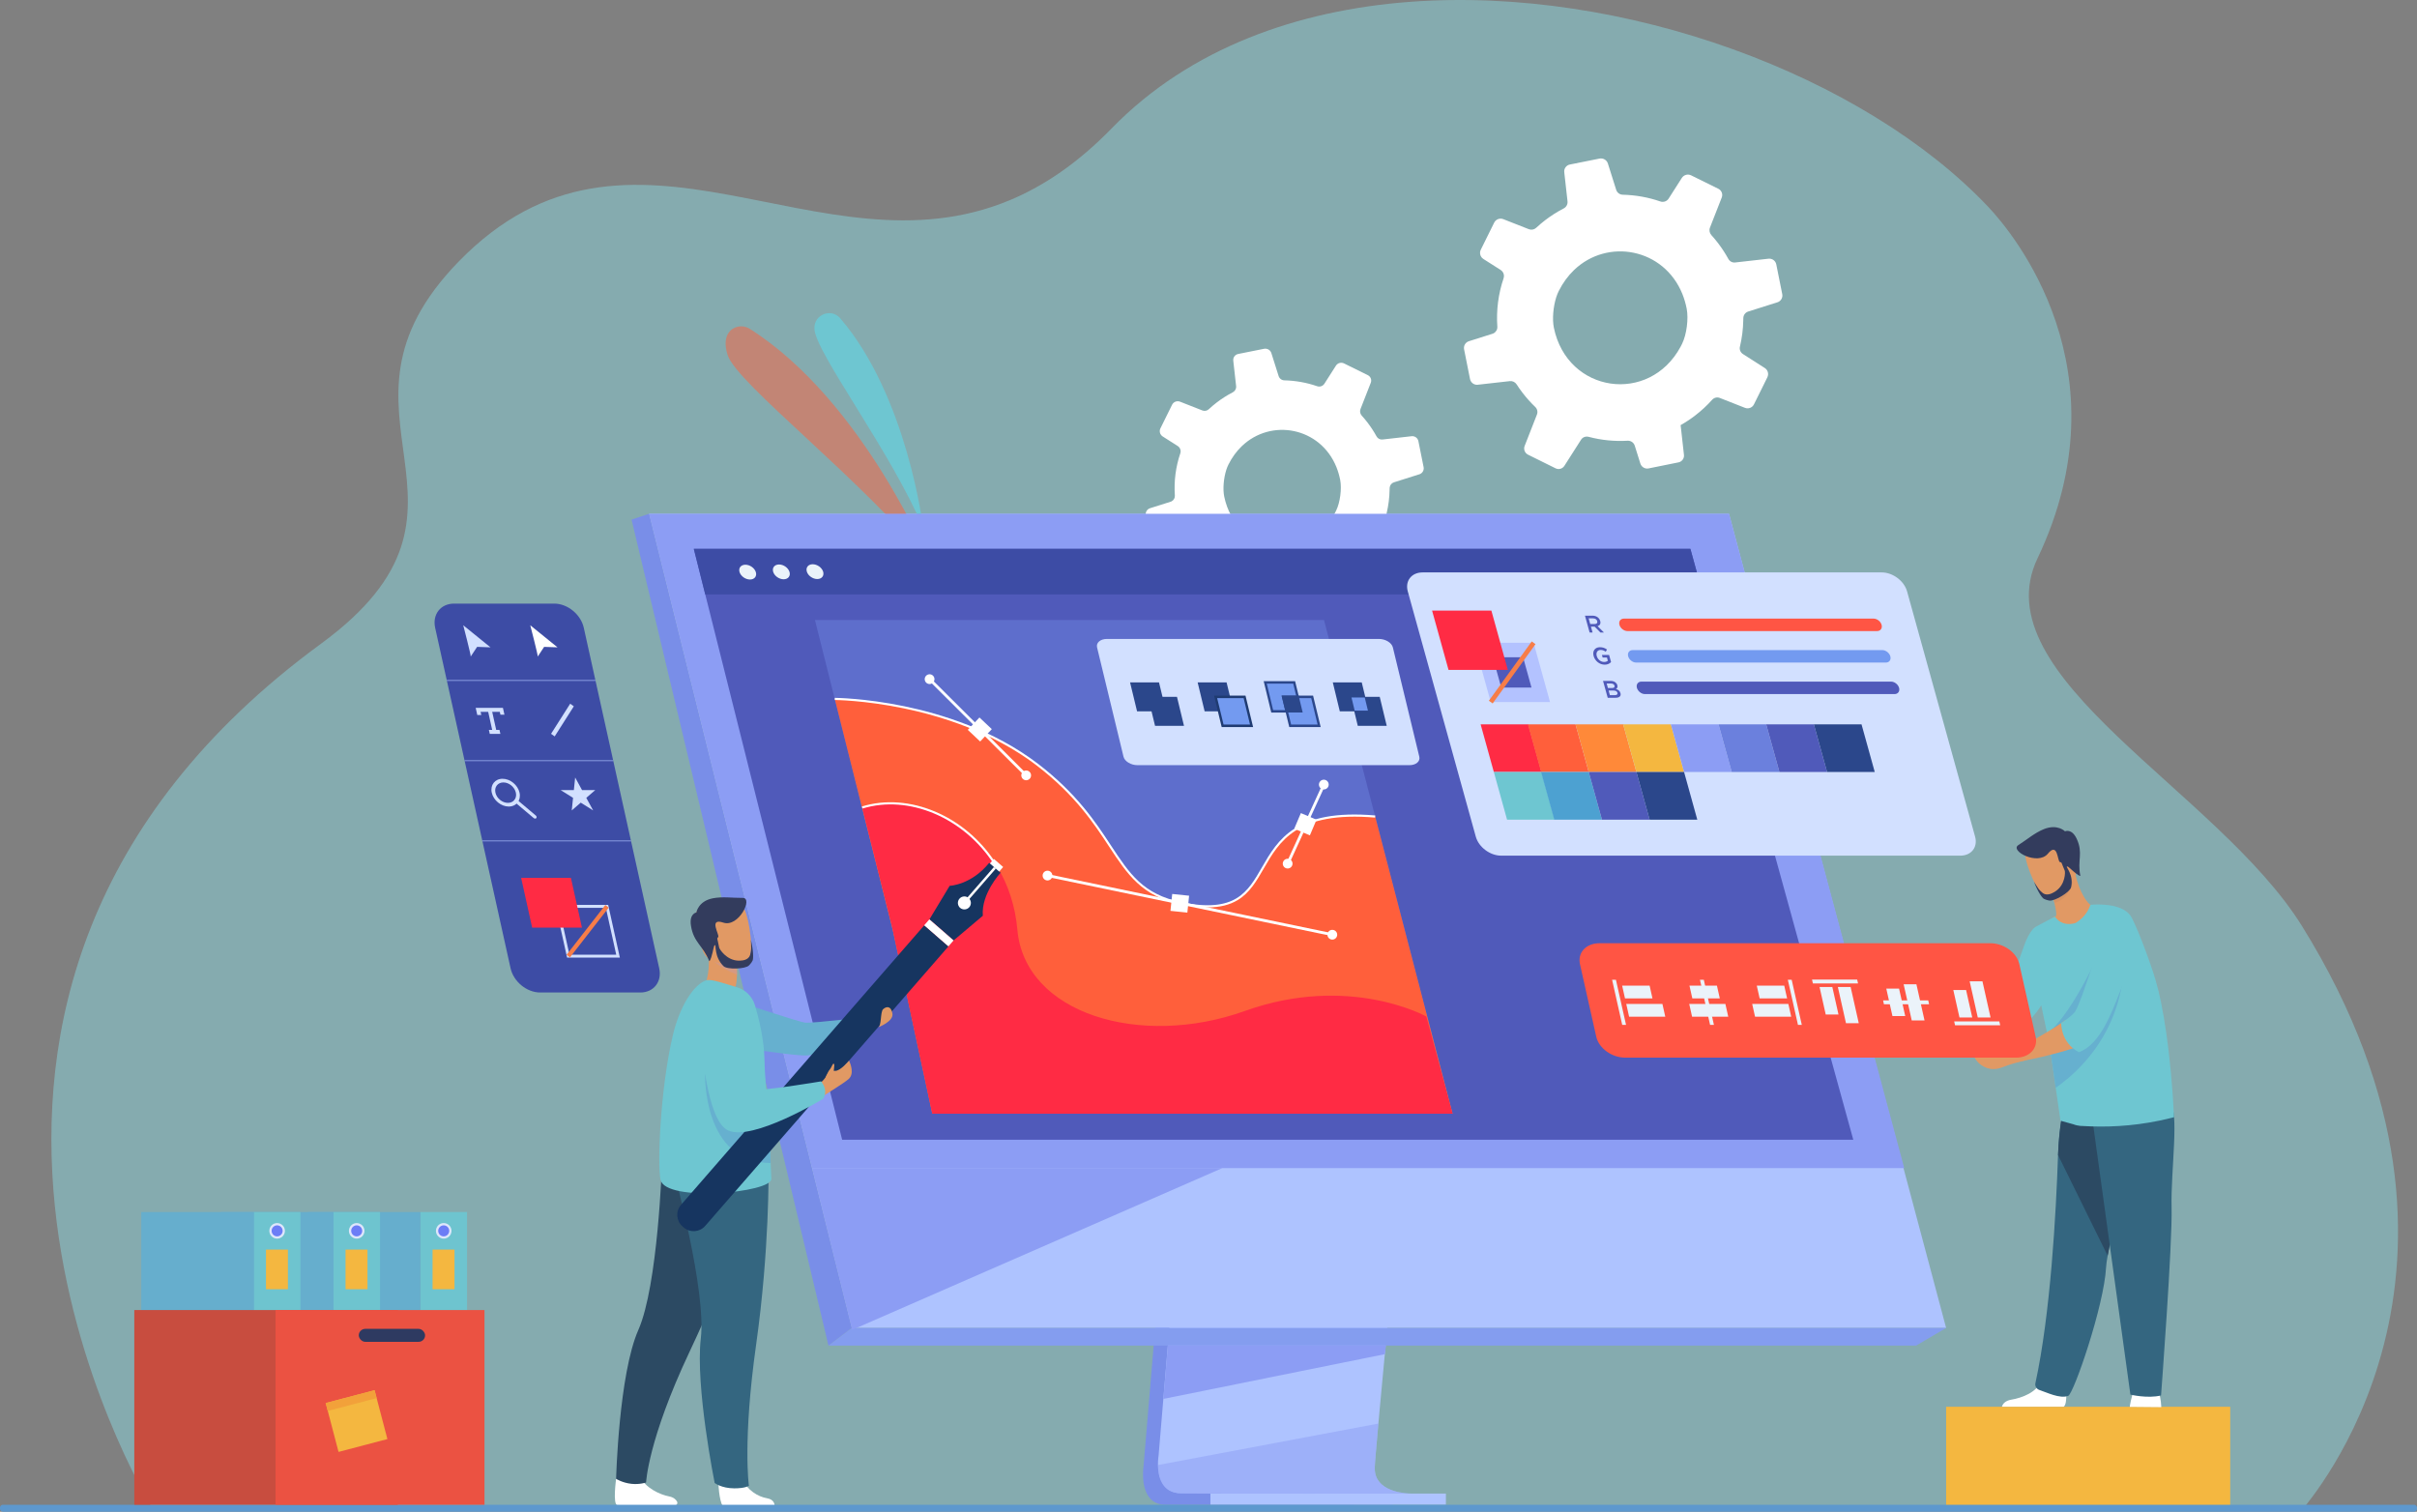 <svg xmlns="http://www.w3.org/2000/svg" id="Calque_2" data-name="Calque 2" viewBox="0 0 2694.02 1685.08"><rect x="0" y="0" width="2694.02" height="1685.08" fill="#808080" stroke="none"/><defs><style> .cls-1 { fill: #8c9df4; } .cls-2 { fill: #fff; } .cls-3 { fill: #ff2b44; } .cls-4 { fill: #3d4ca5; } .cls-5 { fill: #333c5d; } .cls-6 { fill: #c84d3f; } .cls-7 { fill: #798ee8; } .cls-8 { fill: #4da1d1; } .cls-9 { opacity: .5; } .cls-10 { fill: #66b0cf; } .cls-11 { fill: #e19964; } .cls-12 { fill: #f77d48; } .cls-13 { fill: #f4b740; } .cls-14 { fill: #5e6ecc; } .cls-15 { fill: #b3c2ff; } .cls-16 { fill: #66aecd; } .cls-17 { fill: #f2a13a; } .cls-18 { fill: #6ec4cf; } .cls-19 { fill: #f54; } .cls-20 { fill: #ff5f3b; } .cls-21 { fill: #d2e0ff; } .cls-22 { fill: #6ec6d1; } .cls-23 { fill: #6b80dd; } .cls-24 { fill: #ff8939; } .cls-25 { fill: #739af0; } .cls-26 { fill: #346680; } .cls-27 { fill: #8bd8e0; } .cls-28 { fill: #dee6fb; } .cls-29 { fill: #ed917e; } .cls-30 { fill: #eb5242; } .cls-31 { fill: #aec3ff; } .cls-32 { fill: #2e3a61; } .cls-33 { fill: #ffb27d; } .cls-34 { fill: #505aba; } .cls-35 { fill: #5d98ce; } .cls-36 { fill: #1f3b72; } .cls-37 { fill: #d59982; } .cls-38 { fill: #849def; } .cls-39 { fill: #d69364; } .cls-40 { fill: #2c4a63; } .cls-41 { fill: #163560; } .cls-42 { fill: #2b478b; } .cls-43 { fill: #6c7df6; } .cls-44 { fill: #ebf3fa; } .cls-45 { isolation: isolate; opacity: .49; } </style></defs><g id="Calque1"><g class="cls-45"><path class="cls-27" d="m2567.49,1681.39c-154.07,0-2398.49.55-2399.79-3.47l-.22-.51s-.22-.5-.22-.74c-.86-2.01-345.81-566.27,190.46-959.08,209.83-153.7-13.13-255.16,153.73-426.26,191.76-196.62,401.03,20.89,614.26-68.27,37.68-15.74,75.48-41.07,113.33-79.94C1326.81,53.06,1447.24,11.4,1571.58,2.05c238.26-17.81,506.38,82.35,644.75,228.75,27.86,29.48,154.54,182.01,54.68,391.66-63.05,132.37,201.08,258.79,294.93,409.95,238.62,384.3,3.72,643.97,1.55,648.98Z"></path></g><path class="cls-7" d="m1332.36,947.45l-57.87,688.11s-6.06,41.71,24.96,41.79c51.01.12,253.91,0,253.91,0,0,0-38.39-8.68-37.93-28.22.55-23.03,67.64-708.19,67.64-708.19l-250.72,6.51Z"></path><path class="cls-31" d="m1572.47,1664.84c-10.03.03-206.47.36-256.15-.28-21.65-.27-25.45-19.25-25.63-31.54-.09-5.89.66-10.24.66-10.24l1.5-17.88,3.84-45.58,3.39-40.27,4.35-51.75,3.67-43.68,41.12-488.95,250.72-6.51s-28.26,286.74-48.24,495.46c-2.23,23.25-4.35,45.55-6.32,66.37-.64,6.65-1.25,13.14-1.84,19.47-1.85,19.75-3.55,37.88-5.02,53.89-.78,8.44-1.49,16.28-2.14,23.46-2.55,28.15-4.05,46.12-4.07,49.54,0,1.99.16,3.85.49,5.57,4.12,21.93,35.91,22.92,39.67,22.92Z"></path><polygon class="cls-31" points="723.48 572.71 864.45 1138.94 883.75 1216.48 949.41 1480.22 2169.17 1480.22 1927.18 572.71 723.48 572.71"></polygon><polygon class="cls-7" points="723.48 572.71 703.95 579.22 923.43 1499.92 949.41 1480.22 723.48 572.71"></polygon><polygon class="cls-38" points="923.43 1499.92 2135.69 1499.92 2169.17 1480.22 949.41 1480.22 923.43 1499.92"></polygon><rect class="cls-31" x="1349.14" y="1664.84" width="262.47" height="12.47" transform="translate(2960.75 3342.15) rotate(180)"></rect><polygon class="cls-1" points="1544.89 1499.91 1543.54 1509.45 1296.69 1559.32 1300.08 1519.04 1301.7 1499.91 1544.89 1499.91"></polygon><g class="cls-9"><path class="cls-1" d="m1572.47,1664.84c-10.03.03-206.47.36-256.15-.28-21.65-.27-25.45-19.25-25.63-31.54l245.68-46.22c-2.55,28.15-4.05,46.12-4.07,49.54,0,1.99.16,3.85.49,5.57,4.12,21.93,35.91,22.92,39.67,22.92Z"></path></g><g><path class="cls-22" d="m1028.99,588.51s-17.48-146.4-92.5-233.77c-9.97-11.61-29.05-4.22-28.73,11.08,0,.25.01.51.02.77.97,26.12,84.97,136.28,121.21,221.92Z"></path><g class="cls-9"><path class="cls-20" d="m1038.11,630.42s-74.76-182.99-202.44-263.92c-7.79-4.94-18.33-3.15-23.55,4.45-3.4,4.95-4.93,12.68-1.11,24.75,10.17,32.19,152.58,140.53,227.11,234.72Z"></path></g></g><path class="cls-2" d="m1647.3,428.83l35.62-4.01c2.97-.31,5.86,1.08,7.48,3.58,2.06,3.2,4.27,6.34,6.63,9.41,4.38,5.71,9.07,10.99,14.1,15.75,2.36,2.24,3.14,5.63,1.93,8.62l-13.66,34.88c-1.49,3.71.15,7.97,3.79,9.76l30.69,15.2c3.48,1.71,7.66.53,9.76-2.7l18.56-29.08c1.74-2.87,5.21-4.2,8.55-3.31,14.1,3.73,28.77,5.18,43.45,4.33,3.54-.2,6.84,2.1,7.9,5.48l6.29,20.02c1.23,3.79,5.11,6.14,9.05,5.38l33.33-6.74c.69-.13,1.33-.33,1.92-.64,2.89-1.38,4.67-4.52,4.26-7.81l-2.97-26.61-.74-6.48c5.54-3.12,10.98-6.7,16.16-10.68,6.98-5.36,13.34-11.27,18.97-17.56,2.16-2.39,5.53-3.26,8.53-2.06l28.09,11.04c3.85,1.48,8.2-.18,9.99-3.87l11.63-23.46,3.31-6.73c1.82-3.67.6-8.15-2.85-10.33l-24.29-15.53c-2.83-1.77-4.23-5.13-3.42-8.32,2.26-9.58,3.53-19.37,3.7-29.16.08-.85.08-1.64.07-2.47-.02-.28.02-.56.05-.83.3-3.14,2.49-5.75,5.51-6.69l32.49-10.28c.37-.09.73-.27,1.06-.42,3.16-1.54,4.97-5.09,4.29-8.61l-6.67-33.24c-.81-4.01-4.53-6.73-8.63-6.3l-37.15,4.2c-3.15.39-6.17-1.23-7.67-4.02-3.35-6.1-7.23-12.05-11.63-17.79-2.33-3.04-4.77-5.96-7.3-8.74-2.04-2.28-2.65-5.51-1.52-8.35l13.12-33.53c1.46-3.68-.16-7.92-3.74-9.7l-30.38-14.99c-3.67-1.82-8.12-.62-10.37,2.88l-14.69,23c-1.97,3.09-5.74,4.4-9.19,3.25-13.5-4.68-27.65-7.18-41.91-7.53-3.37-.03-6.37-2.26-7.39-5.52l-9.25-29.28c-1.24-3.93-5.25-6.27-9.29-5.49l-33.12,6.63c-3.98.79-6.68,4.53-6.2,8.5l.16,1.56,3.46,30.92c.37,3.31-1.32,6.44-4.29,7.97l-.03.02c-7.09,3.67-13.97,8.01-20.55,13.05-3.51,2.69-6.81,5.52-10.01,8.47-2.2,2.08-5.38,2.69-8.19,1.6l-28.51-11.2c-3.9-1.55-8.34.19-10.17,3.91l-14.95,30.25c-.42.86-.65,1.78-.77,2.66-.3,2.89,1.04,5.86,3.59,7.5l19.43,12.35c2.36,1.54,3.74,4.23,3.63,6.98-.04.72-.16,1.46-.4,2.18-5.91,17.35-8.27,35.68-7,53.98.26,3.1-1.46,6-4.16,7.43-.39.2-.8.37-1.24.51l-26.31,8.31c-3.81,1.2-6.11,5.08-5.35,9.03l.15.77,6.47,32.4c.86,4.07,4.63,6.8,8.76,6.34Zm227.89-101.15c2.04,5.09,3.68,10.58,4.83,16.45,2.18,11.19-.09,28.86-5.15,39.1-.54,1.1-1.09,2.17-1.65,3.24-34.85,64.7-126.22,51.83-141.26-21.17-1.95-9.55-.73-23.44,2.68-34.1.83-2.46,1.72-4.77,2.73-6.73,4.65-9.29,10.42-17.07,17-23.4,37.52-36.04,100.21-24.24,120.82,26.6Z"></path><path class="cls-2" d="m1290.61,608.91l31.1-3.5c2.59-.27,5.11.94,6.53,3.12,1.8,2.79,3.73,5.53,5.79,8.21,3.82,4.98,7.92,9.59,12.31,13.75,2.06,1.95,2.74,4.91,1.69,7.53l-11.93,30.45c-1.3,3.24.13,6.96,3.31,8.52l26.79,13.27c3.04,1.5,6.68.47,8.52-2.36l16.2-25.39c1.52-2.5,4.55-3.66,7.47-2.89,12.31,3.25,25.12,4.53,37.93,3.78,3.09-.18,5.97,1.83,6.9,4.78l5.49,17.48c1.07,3.31,4.46,5.36,7.91,4.69l29.1-5.88c.6-.12,1.16-.29,1.68-.56,2.52-1.2,4.07-3.94,3.72-6.82l-2.59-23.23-.64-5.66c4.84-2.72,9.59-5.85,14.11-9.32,6.1-4.68,11.65-9.84,16.56-15.33,1.88-2.09,4.83-2.85,7.45-1.8l24.52,9.63c3.36,1.3,7.16-.15,8.73-3.38l10.15-20.48,2.89-5.88c1.59-3.2.52-7.12-2.49-9.02l-21.2-13.56c-2.48-1.54-3.7-4.48-2.99-7.26,1.98-8.36,3.08-16.91,3.23-25.46.07-.75.07-1.43.06-2.16-.02-.25.02-.49.05-.72.26-2.74,2.17-5.02,4.81-5.84l28.36-8.98c.33-.08.64-.23.92-.37,2.76-1.34,4.34-4.45,3.74-7.52l-5.82-29.02c-.71-3.5-3.95-5.88-7.53-5.5l-32.43,3.67c-2.75.34-5.39-1.07-6.7-3.51-2.93-5.33-6.31-10.52-10.16-15.54-2.04-2.65-4.16-5.2-6.37-7.63-1.78-1.99-2.31-4.81-1.33-7.29l11.45-29.27c1.28-3.22-.14-6.91-3.27-8.47l-26.53-13.09c-3.2-1.59-7.09-.54-9.05,2.51l-12.82,20.08c-1.72,2.7-5.01,3.85-8.02,2.84-11.79-4.08-24.14-6.27-36.59-6.57-2.94-.02-5.56-1.97-6.45-4.82l-8.08-25.56c-1.08-3.43-4.59-5.47-8.11-4.79l-28.92,5.79c-3.48.69-5.83,3.96-5.41,7.42l.14,1.36,3.02,26.99c.33,2.89-1.15,5.62-3.74,6.96l-.03.02c-6.19,3.2-12.2,6.99-17.94,11.4-3.06,2.35-5.94,4.82-8.74,7.4-1.92,1.82-4.69,2.35-7.15,1.4l-24.89-9.78c-3.4-1.35-7.28.16-8.88,3.41l-13.05,26.41c-.37.76-.57,1.56-.67,2.32-.26,2.52.91,5.11,3.13,6.55l16.97,10.78c2.06,1.34,3.26,3.69,3.17,6.09-.03.63-.14,1.27-.35,1.9-5.16,15.15-7.22,31.15-6.11,47.12.23,2.71-1.27,5.24-3.63,6.49-.34.17-.7.32-1.08.44l-22.97,7.25c-3.33,1.05-5.33,4.44-4.67,7.88l.13.67,5.65,28.29c.75,3.56,4.04,5.94,7.65,5.54Zm198.96-88.31c1.78,4.45,3.22,9.24,4.22,14.36,1.9,9.77-.08,25.2-4.5,34.14-.47.96-.96,1.9-1.44,2.83-30.43,56.49-110.19,45.25-123.33-18.48-1.7-8.33-.64-20.47,2.34-29.77.72-2.15,1.5-4.16,2.38-5.87,4.06-8.11,9.1-14.9,14.84-20.43,32.76-31.46,87.49-21.16,105.49,23.22Z"></path><polygon class="cls-1" points="723.48 572.71 1927.18 572.71 2122.48 1302.06 905.05 1302.06 723.48 572.71"></polygon><polygon class="cls-34" points="2065.71 1270.45 938.68 1270.45 898.41 1110.02 882.83 1047.94 876.47 1022.63 835.08 857.75 832.94 849.16 811.05 762.01 801.26 723.01 792.92 689.75 786.1 662.62 773.33 611.78 1884.12 611.78 1898.14 662.62 1905.61 689.75 1914.78 723.01 1925.53 762.01 1996.36 1018.91 1996.36 1018.92 2002.35 1040.69 2005.14 1050.79 2054.04 1228.15 2065.71 1270.45"></polygon><polygon class="cls-14" points="1619.03 1241.39 1039.15 1241.39 1007.29 1085.23 994.96 1036.12 989.94 1016.1 957.19 885.67 955.5 878.88 938.18 809.93 930.44 779.08 923.84 752.77 918.44 731.31 908.35 691.09 1475.75 691.09 1619.03 1241.39"></polygon><polygon class="cls-1" points="1362.37 1302.06 949.82 1482.35 905.05 1302.06 1362.37 1302.06"></polygon><path class="cls-33" d="m2148.98,1177.86c4.69,4.15,17.13-10.1,18.85-11.99.09-.18.18-.27.18-.27l-3.79-10.55s-16.32-.63-19.03,2.07c-2.7,2.71-1.35,16.32,3.79,20.74Z"></path><path class="cls-11" d="m2304.08,1062.72c37.46,2.05,29.23-53.78,26.94-53.5-4.58-2.39-12.81-14.02-17.57-33.47l-1.62.75-27.03,12.71s2.87,8.79,4.99,17.21c1.65,6.59,2.84,12.95,1.85,14.73-2.13.87-3.41,1.41-3.41,1.41,0,0,0,0,0,.03-.27.69,5.86,39.59,15.85,40.13Z"></path><path class="cls-39" d="m2285.48,989.05s2.86,8.79,4.98,17.21c15.42-4.31,20.02-20.87,21.39-29.75l-26.36,12.54Z"></path><path class="cls-11" d="m2281.48,998.52s37.8-8.75,31.99-32.2c-5.81-23.45-4.84-40.38-29.22-35.78-24.38,4.59-26.83,14.7-26.8,23,.04,8.3,14.05,46.66,24.03,44.99Z"></path><path class="cls-31" d="m2205.72,1136.56c.02.1.06.14.12.14-.03-.07-.06-.13-.07-.17-.07-.14-.09-.14-.05.02Z"></path><polygon class="cls-4" points="1898.14 662.62 786.1 662.62 773.33 611.78 1884.12 611.78 1898.14 662.62"></polygon><g><path class="cls-44" d="m842.45,637.66c1.45,4.56-1.44,8.28-6.44,8.31-5.01.03-10.24-3.63-11.68-8.19-1.45-4.56,1.44-8.28,6.44-8.31,5-.03,10.24,3.63,11.68,8.19Z"></path><path class="cls-44" d="m879.95,637.4c1.45,4.56-1.44,8.28-6.44,8.31-5,.03-10.24-3.63-11.68-8.19-1.45-4.56,1.44-8.28,6.44-8.31,5.01-.03,10.24,3.63,11.68,8.19Z"></path><path class="cls-44" d="m917.45,637.14c1.45,4.56-1.44,8.28-6.44,8.31-5.01.03-10.24-3.63-11.68-8.19-1.45-4.56,1.44-8.28,6.44-8.31,5.01-.03,10.24,3.63,11.68,8.19Z"></path></g><path class="cls-20" d="m930.44,779.08s130.89.5,225.81,73.26c94.92,72.77,81.24,138.06,160,154.42,129.06,26.82,48.94-110.93,216.54-96.6l86.23,331.22h-579.88l-44.19-205.27-64.52-257.04Z"></path><path class="cls-2" d="m1346.13,1011.46c-8.88,0-18.85-1.18-30.12-3.52-43.47-9.03-59.5-33.42-79.79-64.3-16.81-25.58-37.74-57.42-80.69-90.35-26.96-20.67-74.53-48.5-148.02-63.7-43.96-9.09-76.75-9.32-77.08-9.32v-2.39c.34,0,33.36.23,77.56,9.37,40.8,8.44,99.77,26.41,148.99,64.14,43.27,33.17,64.32,65.2,81.23,90.93,20.77,31.6,35.78,54.44,78.28,63.27,60.53,12.58,74.21-11.21,90.06-38.75,17.66-30.68,37.68-65.46,126.34-57.87l-.2,2.38c-87.16-7.45-106.76,26.62-124.07,56.68-8.02,13.93-15.6,27.1-29.03,35.23-9.05,5.47-19.99,8.19-33.46,8.19Z"></path><path class="cls-3" d="m961.01,900.11l33.28,132.6,44.86,208.68h579.88l-29.24-108.35s-85.84-47.84-202.25-6.14c-116.41,41.7-245.28,3.21-253.57-90.58-9.35-105.76-106.52-156.7-172.96-136.2Z"></path><path class="cls-2" d="m1107.51,962.85c-33.33-51.53-94.8-77.44-146.16-61.59l-.7-2.28c52.36-16.15,114.97,10.16,148.87,62.58l-2,1.3Z"></path><g><rect class="cls-2" x="1305.56" y="997.36" width="18.94" height="18.94" transform="translate(110.43 -129.81) rotate(5.9)"></rect><rect class="cls-2" x="1324.72" y="846.82" width="3.14" height="324.24" transform="translate(68.74 2102.35) rotate(-78.27)"></rect><path class="cls-2" d="m1162.15,975.41c.31-2.99,2.98-5.16,5.97-4.85s5.16,2.98,4.85,5.97-2.98,5.16-5.97,4.85c-2.99-.31-5.16-2.98-4.85-5.97Z"></path><path class="cls-2" d="m1479.61,1041.34c.31-2.99,2.98-5.16,5.97-4.85,2.99.31,5.16,2.98,4.85,5.97-.31,2.99-2.98,5.16-5.97,4.85-2.99-.31-5.16-2.98-4.85-5.97Z"></path></g><g><rect class="cls-2" x="1082.54" y="803.69" width="18.94" height="18.94" transform="translate(855.28 -527.61) rotate(43.31)"></rect><rect class="cls-2" x="1088.39" y="734.68" width="3.14" height="151.96" transform="translate(-253.59 1010.76) rotate(-45.11)"></rect><path class="cls-2" d="m1031.91,753.61c1.89-2.33,5.32-2.69,7.65-.8,2.33,1.89,2.69,5.32.8,7.65-1.89,2.33-5.32,2.69-7.65.8-2.33-1.89-2.69-5.32-.8-7.65Z"></path><path class="cls-2" d="m1139.57,860.85c1.89-2.33,5.32-2.69,7.65-.8s2.69,5.32.8,7.65c-1.89,2.33-5.32,2.69-7.65.8-2.33-1.89-2.69-5.32-.8-7.65Z"></path></g><g><rect class="cls-2" x="1445.58" y="909.35" width="18.94" height="18.94" transform="translate(40.68 1899.1) rotate(-67)"></rect><rect class="cls-2" x="1406.93" y="917.03" width="96.92" height="3.14" transform="translate(14.37 1859.58) rotate(-65.4)"></rect><path class="cls-2" d="m1433.49,967.82c-2.84-.97-4.37-4.05-3.4-6.9.96-2.84,4.05-4.37,6.9-3.4,2.84.96,4.37,4.05,3.4,6.9-.97,2.84-4.05,4.37-6.9,3.4Z"></path><path class="cls-2" d="m1473.8,879.69c-2.84-.97-4.37-4.05-3.4-6.9.96-2.84,4.05-4.37,6.9-3.4,2.84.96,4.37,4.05,3.4,6.9-.97,2.84-4.05,4.37-6.9,3.4Z"></path></g><g><path class="cls-21" d="m1552.51,721.65l29.47,121.81c1.26,5.21-3.66,9.44-10.99,9.44h-303.16c-7.33,0-14.29-4.23-15.55-9.44l-29.47-121.81c-1.26-5.21,3.66-9.44,10.99-9.44h303.16c7.33,0,14.29,4.23,15.55,9.44Z"></path><g><g><polygon class="cls-42" points="1299.65 792.9 1267.39 792.9 1259.58 760.64 1291.84 760.64 1299.65 792.9"></polygon><polygon class="cls-42" points="1319.69 809.04 1287.42 809.04 1279.62 776.77 1311.88 776.77 1319.69 809.04"></polygon></g><g><polygon class="cls-42" points="1374.98 792.9 1342.71 792.9 1334.91 760.64 1367.17 760.64 1374.98 792.9"></polygon><g><polygon class="cls-25" points="1395.01 809.04 1362.75 809.04 1354.94 776.77 1387.21 776.77 1395.01 809.04"></polygon><path class="cls-36" d="m1396.72,810.42h-35.02l-8.47-35.02h35.02l8.47,35.02Zm-32.93-2.76h29.51l-7.14-29.51h-29.51l7.14,29.51Z"></path></g></g><g><polygon class="cls-25" points="1450.3 792.9 1418.04 792.9 1410.23 760.64 1442.5 760.64 1450.3 792.9"></polygon><path class="cls-42" d="m1452.01,794.28h-35.02l-8.47-35.02h35.02l8.47,35.02Zm-32.93-2.76h29.51l-7.14-29.51h-29.51l7.14,29.51Z"></path><polygon class="cls-25" points="1470.34 809.04 1438.07 809.04 1430.27 776.77 1462.53 776.77 1470.34 809.04"></polygon><path class="cls-42" d="m1472.05,810.42h-35.02l-8.47-35.02h35.02l8.47,35.02Zm-32.93-2.76h29.51l-7.14-29.51h-29.51l7.14,29.51Z"></path><polygon class="cls-42" points="1452.01 794.22 1433.01 794.22 1428.45 775.39 1447.45 775.39 1452.01 794.22"></polygon></g><g><polygon class="cls-42" points="1525.63 792.9 1493.36 792.9 1485.56 760.64 1517.82 760.64 1525.63 792.9"></polygon><polygon class="cls-42" points="1545.67 809.04 1513.4 809.04 1505.59 776.77 1537.86 776.77 1545.67 809.04"></polygon><polygon class="cls-25" points="1524.72 792.12 1509.94 792.12 1506.39 777.48 1521.17 777.48 1524.72 792.12"></polygon></g></g></g><g><path class="cls-4" d="m713.77,1106.3h-111.72c-14.9,0-29.65-12.08-32.95-26.98l-84.06-379.52c-3.3-14.9,6.1-26.98,21-26.98h111.72c14.9,0,29.65,12.08,32.95,26.98l84.06,379.52c3.3,14.9-6.1,26.98-21,26.98Z"></path><rect class="cls-31" x="498.04" y="758.16" width="165.67" height=".72"></rect><rect class="cls-31" x="517.85" y="847.59" width="165.67" height=".72"></rect><rect class="cls-31" x="537.66" y="937.02" width="165.67" height=".72"></rect><path class="cls-2" d="m599.39,731.79c.21-1.92-8.35-34.82-8.35-34.82l30.37,24.6-14.92-.53-7.1,10.76Z"></path><path class="cls-21" d="m690.91,1067.41h-58.84l-13.02-58.76h58.84l13.01,58.76Zm-56.21-3.27h52.14l-11.56-52.22h-52.14l11.56,52.22Z"></path><polygon class="cls-3" points="648.64 1034 593.15 1034 580.86 978.51 636.35 978.51 648.64 1034"></polygon><rect class="cls-12" x="619.82" y="1035.66" width="70.32" height="4.74" transform="translate(-566.45 917.17) rotate(-52.1)"></rect><g><path class="cls-21" d="m524.69,731.79c.21-1.92-8.35-34.82-8.35-34.82l30.37,24.6-14.92-.53-7.1,10.76Z"></path><g><polygon class="cls-21" points="536.45 796.98 531.98 796.98 530.21 789 560.56 789 562.26 796.66 557.79 796.66 557.08 793.47 535.67 793.47 536.45 796.98"></polygon><polygon class="cls-21" points="553.71 816.47 549.23 816.47 543.64 791.23 548.12 791.23 553.71 816.47"></polygon><polygon class="cls-21" points="557.73 818.07 545.91 818.07 544.92 813.6 556.74 813.6 557.73 818.07"></polygon></g><polygon class="cls-21" points="618.26 820.86 614.22 817.95 635.54 784.4 639.58 787.31 618.26 820.86"></polygon><g><path class="cls-21" d="m567.03,899.03c-8.54,0-17.02-6.94-18.91-15.48-1.89-8.54,3.52-15.48,12.05-15.48s17.02,6.94,18.91,15.48c1.89,8.54-3.52,15.48-12.05,15.48Zm-5.95-26.87c-6.28,0-10.26,5.11-8.87,11.39,1.39,6.28,7.63,11.39,13.91,11.39s10.26-5.11,8.87-11.39c-1.39-6.28-7.63-11.39-13.91-11.39Z"></path><path class="cls-21" d="m596.48,912.47c-.53,0-1.12-.21-1.61-.62l-20.58-17.33c-.96-.81-1.23-2.11-.59-2.89.64-.78,1.94-.76,2.9.05l20.58,17.33c.96.81,1.23,2.11.59,2.89-.31.38-.78.57-1.29.57Z"></path></g><polygon class="cls-21" points="641.08 866.64 648.74 880.67 663.49 880.67 653.48 889.34 661.14 903.36 647.29 894.69 637.28 903.36 638.73 889.34 624.88 880.67 639.63 880.67 641.08 866.64"></polygon></g></g><g><path class="cls-29" d="m2065.34,743.88s.4,22.1-2.91,21.69c-3.32-.41-7.82-18.53-7.85-18.26-.04.27,1.5,19.05-2.67,19.99-4.17.94-8.4-19.88-8.4-19.88,0,0,2.8,17.87-.14,18.34-2.93.48-7.55-16.85-8.76-16.9-1.21-.05,3.89,14.86.32,15.62-3.57.76-11.55-20.21-8.84-22.88,2.7-2.67,6.91.19,6.91.19,0,0,5.19-3.85,9.18-1.67,0,0,9.35-1.87,12.16,2.28,0,0,5.83-5.02,11,1.49Z"></path><g><path class="cls-21" d="m2125.66,659.23l75.81,273.36c3.24,11.7-4.16,21.18-16.53,21.18h-511.73c-12.37,0-25.03-9.48-28.27-21.18l-75.81-273.36c-3.24-11.7,4.16-21.18,16.53-21.18h511.73c12.37,0,25.03,9.48,28.27,21.18Z"></path><g><polygon class="cls-15" points="1727.69 782.56 1661.6 782.56 1643.27 716.47 1709.36 716.47 1727.69 782.56"></polygon><polygon class="cls-34" points="1707.01 766.37 1673.3 766.37 1663.95 732.65 1697.66 732.65 1707.01 766.37"></polygon><rect class="cls-12" x="1644.71" y="746.92" width="81.54" height="5.19" transform="translate(90.86 1676.76) rotate(-54.15)"></rect><polygon class="cls-3" points="1680.65 746.73 1614.56 746.73 1596.23 680.64 1662.32 680.64 1680.65 746.73"></polygon></g><g><polygon class="cls-3" points="1718.19 860.54 1665.06 860.54 1650.33 807.41 1703.46 807.41 1718.19 860.54"></polygon><polygon class="cls-20" points="1770.83 860.54 1717.7 860.54 1702.97 807.41 1756.1 807.41 1770.83 860.54"></polygon><polygon class="cls-24" points="1823.96 860.54 1770.83 860.54 1756.1 807.41 1809.23 807.41 1823.96 860.54"></polygon><polygon class="cls-13" points="1877.1 860.54 1823.96 860.54 1809.23 807.41 1862.36 807.41 1877.1 860.54"></polygon><polygon class="cls-1" points="1930.23 860.54 1877.1 860.54 1862.36 807.41 1915.49 807.41 1930.23 860.54"></polygon><polygon class="cls-23" points="1983.36 860.54 1930.23 860.54 1915.49 807.41 1968.62 807.41 1983.36 860.54"></polygon><polygon class="cls-34" points="2036.49 860.54 1983.36 860.54 1968.62 807.41 2021.75 807.41 2036.49 860.54"></polygon><polygon class="cls-42" points="2089.62 860.54 2036.49 860.54 2021.75 807.41 2074.88 807.41 2089.62 860.54"></polygon><polygon class="cls-22" points="1732.93 913.67 1679.8 913.67 1665.06 860.54 1718.19 860.54 1732.93 913.67"></polygon><polygon class="cls-8" points="1785.57 913.67 1732.44 913.67 1717.7 860.54 1770.83 860.54 1785.57 913.67"></polygon><polygon class="cls-34" points="1838.7 913.67 1785.57 913.67 1770.83 860.54 1823.96 860.54 1838.7 913.67"></polygon><polygon class="cls-42" points="1891.83 913.67 1838.7 913.67 1823.96 860.54 1877.1 860.54 1891.83 913.67"></polygon></g><path class="cls-19" d="m2092.23,703.44h-278.31c-3.82,0-7.82-3.13-8.88-6.95h0c-1.06-3.82,1.2-6.95,5.03-6.95h278.31c3.82,0,7.82,3.13,8.88,6.95h0c1.06,3.82-1.2,6.95-5.03,6.95Z"></path><path class="cls-25" d="m2101.97,738.55h-278.31c-3.83,0-7.82-3.13-8.88-6.95h0c-1.06-3.82,1.2-6.95,5.03-6.95h278.31c3.82,0,7.82,3.13,8.88,6.95h0c1.06,3.82-1.2,6.95-5.03,6.95Z"></path><path class="cls-34" d="m2111.71,773.67h-278.31c-3.82,0-7.82-3.13-8.88-6.95h0c-1.06-3.82,1.2-6.95,5.02-6.95h278.31c3.82,0,7.82,3.13,8.88,6.95h0c1.06,3.82-1.2,6.95-5.03,6.95Z"></path><g><path class="cls-34" d="m1766.6,686.26h8.38c4.4,0,7.64,2.36,8.64,5.99.86,3.09-.48,4.94-2.91,5.69l7.05,7.12h-3.89l-6.49-6.55h-4.08l1.82,6.55h-3.3l-5.21-18.8Zm10.72,9.32c2.36,0,3.53-1.24,2.98-3.2-.56-2.01-2.31-3.12-4.76-3.12h-4.81l1.75,6.31h4.83Z"></path><path class="cls-34" d="m1776.26,731.15c-1.46-5.26,1.33-9.72,7-9.72,3.28,0,5.54.91,7.93,2.55l-1.4,2.5c-1.79-1.24-3.43-2.01-5.82-2.01-3.46,0-5.25,3.03-4.24,6.69,1.07,3.87,4.41,6.71,8.25,6.71,1.77,0,3.23-.56,4.14-1.42l-.98-3.52h-4.81l-.8-2.87h8l2.19,7.9c-1.41,1.58-3.7,2.93-7.03,2.93-5.88,0-10.91-4.19-12.45-9.72Z"></path><path class="cls-34" d="m1786.77,758.98h8.43c2.15,0,4,.59,5.38,1.67,1.06.83,1.78,1.85,2.14,3.17.62,2.26-.33,3.46-1.52,4.19,2.41.75,4.29,2.01,5.01,4.62.93,3.36-1.34,5.16-5.53,5.16h-8.7l-5.21-18.8Zm9.96,7.92c2.12,0,3.31-.83,2.82-2.61-.41-1.48-1.84-2.39-3.97-2.39h-4.75l1.38,5h4.51Zm3.17,7.95c2.26,0,3.38-.89,2.9-2.63-.44-1.58-1.96-2.52-4.57-2.52h-5.24l1.43,5.16h5.48Z"></path></g></g></g><rect class="cls-2" x="1101.67" y="960.22" width="13.7" height="13.7" transform="translate(907.07 -490.14) rotate(41.03)"></rect><g><path class="cls-10" d="m975.67,1140.11c-2.06-6.85-3.09-7.47-3.09-7.47,0,0-64.07,7.99-74.94,7.28-6.45-.42-83.4-26.08-83.4-26.08l-46.72,44.8s115.87,19.09,132.2,17.84c26.99-2.07,68.18-25.89,68.18-25.89,0,0,9.39-5.12,7.77-10.5Z"></path><path class="cls-2" d="m800.55,1651.55s.9,21.71,5.06,26.99l58,.34c-.41-2.24-.65-7.42-8.67-8.82-10.13-1.76-22.04-8.83-28.17-22.23-6.46-14.09-26.23,3.72-26.23,3.72Z"></path><path class="cls-2" d="m686.73,1648.42s-4.04,28.84,1.45,29.35c.73.07,23.37.43,33.18.59,11.53.19,30.48-.21,30.48-.21,2.38.1,3.94-2.48,2.73-4.54-1.33-2.25-3.87-4.66-8.71-5.59-10.1-1.94-26.93-9.36-32.83-22.86-6.21-14.2-26.28,3.26-26.28,3.26Z"></path><path class="cls-40" d="m830.7,1352.84s-16.13,56.43-62.35,154.43c-46.22,97.99-48.22,145.22-48.22,145.22,0,0-7,2.47-16.28,1.49-10.04-1.07-17.13-5.55-17.13-5.55,0,0,2.99-116.64,24.83-166.09,21.83-49.45,26.28-184.78,26.28-184.78l92.87,55.29Z"></path><path class="cls-26" d="m856.6,1304.29s1.28,87.38-13.83,194.67c-15.12,107.29-8.05,157.18-8.05,157.18,0,0-4.01,2.92-16.33,2.87-14.43-.06-21.82-6.02-21.82-6.02,0,0-21.64-107.33-15.44-161.03,6.2-53.7-29.63-184.27-29.63-184.27l105.1-3.41Z"></path><path class="cls-11" d="m821.48,1086.48c-.15,6.86-1.07,14.32-3.81,17.98l-15.39,8.08-17.06-12.65s6.25-13.86,4.72-34.13c-.15-1.22-.76-8.99-.76-9.14l8.53,4.26,23.16,11.58s0,.46.15,1.07c.15,2.29.46,7.31.46,12.95Z"></path><path class="cls-22" d="m736.23,1315.08c5.58,25.54,125.1,14.33,123.54-1.26-.06-.52-.37-7.74-.8-17.46-.91-21.04-2.29-53.91-2.46-56.48,0-.04-.01-.09-.01-.13-2.15-21.71-4.22-42.94-4.35-56.81-.12-12.03-1.78-24.32-3.98-35.49-2.03-10.3-4.53-19.66-6.7-26.95-1.53-5.14-4.38-9.65-8.15-13.2-2.69-2.52-5.84-4.56-9.31-5.94-.95-.4-1.91-.73-2.9-1.01-14.06-4.08-28.25-9.28-33.52-7.73-14.28,4.2-30.18,29.5-37.69,61.56-14.06,60-17.31,144.27-13.66,160.91Z"></path><path class="cls-37" d="m821.48,1086.48c-8.68-3.5-25.29-11.43-29.86-20.42-1.98-3.96,1.07-5.18,6.09-5.18l23.16,11.58s0,.46.15,1.07c.15,2.29.46,7.31.46,12.95Z"></path><path class="cls-11" d="m832.02,1071.03s-41.59,12.97-49.27-13.05c-7.68-26.02-18.22-41.88,8.01-51.26,26.23-9.38,34.34-.98,39.02,7.08,4.68,8.06,12.86,53.19,2.24,57.23Z"></path><path class="cls-10" d="m858.97,1296.36c-.91-21.04-2.29-53.91-2.46-56.48,0-.04-.01-.09-.01-.13l-70.6-42.21s-2.73,98.55,73.08,98.83Z"></path><g><g><path class="cls-41" d="m1102.54,961.77l12.72,11.07s-21.81,23.35-19.78,47.92l-32.56,27.49-26.96-23.47,22.54-37.39s24.17-.88,44.03-25.62Z"></path><path class="cls-2" d="m1069.45,1001.71c2.63-3.02,7.2-3.34,10.22-.71,3.02,2.63,3.34,7.2.71,10.22-2.63,3.02-7.2,3.34-10.22.71-3.02-2.63-3.34-7.2-.71-10.22Z"></path><rect class="cls-2" x="1088.37" y="960.14" width="2.76" height="58.57" transform="translate(917.36 -472.35) rotate(41.04)"></rect></g><rect class="cls-2" x="1028.63" y="1035.41" width="35.75" height="8.98" transform="translate(939.62 -431.54) rotate(41.03)"></rect><path class="cls-41" d="m762.03,1368.17l-1.31-1.14c-7.09-6.17-7.83-16.91-1.67-24l271.02-311.48,26.97,23.47-271.02,311.48c-6.17,7.09-16.91,7.83-24,1.67Z"></path></g><path class="cls-11" d="m914.53,1207.12s5.21-4.63,6.43-7.82c.42-1.11,3.97-6.13,10.03-5.69,5.53.41,15.37-11.38,15.37-11.38,1.43,3.12,6.37,14.81-.7,20.73-5.76,4.83-19.64,13.2-28.06,18.7-9.04,5.91-3.08-14.55-3.08-14.55Z"></path><path class="cls-22" d="m915.23,1205.36s-70.02,11.88-76.23,8.86c-9.91-4.82,3.83-75.83,3.83-75.83,0,0,.59-16.09-18.22-19.89-16.35-3.3-32.11,8.93-32.11,8.93,0,0-14.34,12.82-12.5,27.05,4.07,31.53,10.4,95.67,31.5,105.51,27.22,12.69,105.97-35.14,105.97-35.14,0,0,2.62-3.21,2.25-9.17-.33-5.26-4.48-10.32-4.48-10.32Z"></path><path class="cls-11" d="m978.59,1145.2s17.68-6.44,16.12-15.48c-1.56-9.04-7.07-7.9-10.39-4.78-3.33,3.12-1.48,19.12-5.73,20.26Z"></path><path class="cls-11" d="m919.74,1202.5s2.41-7.08,4.98-10.12c2.57-3.04,3.66-8.18,4.83-6.47,1.17,1.71-.93,7.87,0,10.21.94,2.34-9.81,6.38-9.81,6.38Z"></path></g><rect class="cls-13" x="2169.17" y="1568.06" width="316.66" height="109.98"></rect><rect class="cls-35" y="1677.31" width="2694.02" height="7.76" rx="3.18" ry="3.18"></rect><path class="cls-5" d="m836.95,1047.51c.07.93.15,2.29.22,3.95.17,4.52.24,6.94-.32,9.73-.47,2.34-.8,4-1.89,5.52-3.22,4.49-10.58,4.16-12.31,4.09-12.96-.57-20.75-12.82-21.08-14.61-2.05-11.24-2.81-9.47-1.03-11.76,1.78-2.3-11.27-21.71,5.71-16.01s33.5-27.63,21.66-27.56c-11.84.07-22.59-1.69-33.49.46-16.27,3.21-18.24,15.8-18.24,15.8,0,0-8.22,1.17-6,14.93,3.01,18.66,13.29,21.76,20.26,39.08.51,1.27,2.13-3.44,2.36-4.15,2.41-7.56,2.5-12.89,4.06-13.52,1.56-.63-1.19,12.85,9.56,23.45,4.2,4.15,24.65,3.22,28.35-.74.4-.43,1.56-1.47,2.77-3.23,0,0,.68-1,1.24-2.09,1.14-2.2.99-11.34-1.84-23.33Z"></path><path class="cls-2" d="m2373.86,1568.18s1.47-11.43,4.87-18.23c3.4-6.8,25.03-2.47,25.03-2.47,0,0,4.33,3.71,5.25,21.01l-35.15-.31Z"></path><path class="cls-2" d="m2300.16,1568.03c5.08-3.1,2.19-26.25,2.19-26.25,0,0-23.68-18.95-26.94-4.44-3.26,14.51-22.5,21.02-33.46,22.8-7.56,1.23-9.9,5.41-10.63,7.89h68.83Z"></path><path class="cls-26" d="m2349.22,1399.69c-.96,5.31-1.58,9.67-1.74,12.79-2.2,42.95-36.15,141.14-42.22,143.43-9.4,3.55-24.19-3.99-31.93-6.46-3.21-1.02-5.37-4.26-4.66-7.54,16.81-77.29,22.99-188.59,25.24-254.48,1.14-33.19,6.83-56.12,6.83-56.12,0,0,82.8-22.09,83.29,5.85.44,24.73-27.43,121.72-34.81,162.51Z"></path><path class="cls-40" d="m2349.22,1399.69l-55.31-112.25c1.14-33.19,6.83-56.12,6.83-56.12,0,0,82.8-22.09,83.29,5.85.44,24.73-27.43,121.72-34.81,162.51Z"></path><path class="cls-26" d="m2330.79,1237.27l43.77,317.25s19.22,4.64,34.17.93c0,0,12.82-168.73,11.75-209.52-1.07-40.79,9.2-109.15-2.34-116.69-11.54-7.54-87.35,8.03-87.35,8.03Z"></path><path class="cls-22" d="m2403.03,1093.88c-1.15-3.81-3.68-12.61-9.94-29.78-7.68-21.07-12.57-32.07-16.71-40.59-6.82-14.04-28.69-15.91-43.12-15.19-1.35.07-2.47.17-3.25.26-.7,2.09-1.7,4.43-3.13,6.87-4.13,7.03-9.72,11.14-13.3,13.3-1.4.48-9.86,3.23-17.43-1.48-2.81-1.75-4.59-3.96-5.67-5.61-7.25,3.86-14.51,7.72-21.76,11.58-.08.08-6.74,4.01-12.61,20.89-8.73,25.12-22.9,60.78-32.73,71.69-2.29,2.54-9.01,6.39-17.14,10.48h0c-.17.27-.31.41-.4.41.52,1.2,2.9,6.86,6.72,12.61,3.1,4.67,7.18,9.39,12.01,11.83,3.71-1.79,10.39-4.42,13.22-6.16,10.24-6.26,25.5-15.29,37.43-34.31,3.13,14.93,6.26,29.85,9.39,44.78,4,27.91,8,55.83,12,83.74,4.8,1.33,9.59,2.67,14.39,4,1.16.45,2.5.87,4,1.21,2.51.57,4.75.73,6.57.72,25.22,1.53,54.11.45,85.26-5.99,5.64-1.17,11.11-2.46,16.41-3.85-3.51-71.37-12.49-125.71-20.23-151.4Z"></path><path class="cls-10" d="m2351.59,1036.06c-.46,1.59-33.78,81.21-63.66,110.57-13.08,12.85,28.6,9.14,29,6.75.4-2.39,34.66-117.32,34.66-117.32Z"></path><path class="cls-10" d="m2286.07,1175.58c1.76,12.31,3.53,24.63,5.29,36.94,13.82-9.63,51.15-38.41,67.93-90.83,10.04-31.37,8.76-58.84,6.64-75.16l-41.71,94.27-36.86,26.07c-.14,1.35-.31,2.74-.52,4.18-.23,1.57-.49,3.09-.76,4.54Z"></path><g><path class="cls-11" d="m2207.03,1171.66c4.97-.02,12.8-.36,17.33-2.1,0,0-14.47-.21-11.4-4.78.56-.83,7.75-.2,15.79-.2,3.29,0,11.43,4.51,11.01,4.72,5.82-.77,11.11-1.9,12.82-2.27.45-.09.63-.18.63-.18l5.14,14.97s-1.08.27-2.98.63c-4.78,1.17-14.61,3.7-23.9,7.31-12.99,5.14-22.54-1.25-26.87-5.77-2.75-2.87-4.91-6.67-4.76-9.43.16-3.02,4.15-2.88,7.18-2.9Z"></path><path class="cls-11" d="m2241.95,1172.81l3.16,11.54s3.97-.72,10.28-1.89c1.89-.37,2.97-.64,2.97-.64,5.05-.99,11.09-2.34,17.67-3.79h.1c11.27-2.7,23.89-5.95,34.54-9.56.95-.33,1.89-.67,2.81-1,6.29-2.32-5.87-34.26-11.37-30.29-1.46,1.06-3.02,2.15-4.66,3.27-9.12,6.2-20.74,13.1-31.05,18.91-5.05,2.89-9.83,5.5-13.8,7.67-6.4,3.52-10.64,5.77-10.64,5.77Z"></path><path class="cls-22" d="m2297.44,1140.46s-.66,21.81,19.75,32.41c23.6-8.52,36.22-43.71,45.96-67.88,1.35-3.33,2.62-6.67,3.87-9.92,4.51-12.08,8.12-23.99,10.28-34.27,1.35-6.13-24.89-37.06-28.23-29.75-5.14,11.63-10.55,26.69-15.6,41.66-2.8,8.21-5.5,16.42-8.21,23.99-1.54,4.6-3.07,8.92-4.51,12.89-2.8,7.58-5.32,13.71-7.57,17.59-1.45,2.53-5.59,6.04-11.09,10.01-1.46,1.06-3.02,2.15-4.66,3.27Z"></path></g><g><path class="cls-19" d="m2250.8,1074.71l18.15,80.88c2.89,12.88-6.86,23.32-21.79,23.32h-435.7c-14.92,0-29.36-10.44-32.25-23.32l-18.15-80.88c-.11-.5-.21-.98-.26-1.48-1.87-12.2,7.7-21.84,22.05-21.84h435.7c14.35,0,28.25,9.65,31.85,21.84.17.5.29.98.4,1.48Z"></path><g><g><polygon class="cls-44" points="1812.42 1142.44 1808.15 1142.44 1796.86 1092.12 1801.13 1092.12 1812.42 1142.44"></polygon><polygon class="cls-44" points="1841.87 1112.89 1811.25 1112.89 1808.06 1098.65 1838.68 1098.65 1841.87 1112.89"></polygon><polygon class="cls-44" points="1856.14 1133.3 1815.83 1133.3 1812.64 1119.06 1852.95 1119.06 1856.14 1133.3"></polygon></g><g><polygon class="cls-44" points="1910.37 1142.44 1906.09 1142.44 1894.8 1092.12 1899.08 1092.12 1910.37 1142.44"></polygon><polygon class="cls-44" points="1916.91 1112.89 1886.29 1112.89 1883.09 1098.65 1913.71 1098.65 1916.91 1112.89"></polygon><polygon class="cls-44" points="1926.33 1133.3 1886.02 1133.3 1882.83 1119.06 1923.14 1119.06 1926.33 1133.3"></polygon></g><g><polygon class="cls-44" points="2008.32 1142.44 2004.04 1142.44 1992.75 1092.12 1997.03 1092.12 2008.32 1142.44"></polygon><polygon class="cls-44" points="1991.94 1112.89 1961.32 1112.89 1958.12 1098.65 1988.74 1098.65 1991.94 1112.89"></polygon><polygon class="cls-44" points="1996.52 1133.3 1956.21 1133.3 1953.01 1119.06 1993.32 1119.06 1996.52 1133.3"></polygon></g><g><polygon class="cls-44" points="2070.99 1096.19 2020.67 1096.19 2019.71 1091.92 2070.03 1091.92 2070.99 1096.19"></polygon><polygon class="cls-44" points="2042.34 1100.2 2049.21 1130.82 2034.97 1130.82 2028.1 1100.2 2042.34 1100.2"></polygon><polygon class="cls-44" points="2062.75 1100.2 2071.8 1140.51 2057.55 1140.51 2048.51 1100.2 2062.75 1100.2"></polygon></g><g><polygon class="cls-44" points="2150.19 1119.41 2099.87 1119.41 2098.91 1115.14 2149.23 1115.14 2150.19 1119.41"></polygon><polygon class="cls-44" points="2116.72 1101.97 2123.6 1132.59 2109.35 1132.59 2102.48 1101.97 2116.72 1101.97"></polygon><polygon class="cls-44" points="2136.05 1097.12 2145.1 1137.43 2130.85 1137.43 2121.81 1097.12 2136.05 1097.12"></polygon></g><g><polygon class="cls-44" points="2229.43 1142.82 2179.11 1142.82 2178.15 1138.55 2228.47 1138.55 2229.43 1142.82"></polygon><polygon class="cls-44" points="2191.43 1103.56 2198.3 1134.18 2184.06 1134.18 2177.19 1103.56 2191.43 1103.56"></polygon><polygon class="cls-44" points="2209.67 1093.87 2218.71 1134.18 2204.47 1134.18 2195.42 1093.87 2209.67 1093.87"></polygon></g></g></g><path class="cls-5" d="m2267.14,982.88c.44.75,1.1,1.85,1.94,3.16,2.29,3.58,3.52,5.48,5.49,7.34,1.64,1.55,2.82,2.66,4.54,3.24,5.11,1.72,11.08-2.49,12.49-3.49,10.54-7.43,10.48-21.09,9.79-22.65-4.32-9.78-2.73-8.83-5.45-9.63-2.72-.81-2.23-22.84-13.37-9.27-11.15,13.57-42.85-3.25-32.91-9.58,9.94-6.33,17.99-13.49,28.26-17.71,15.33-6.3,23.74,2.35,23.74,2.35,0,0,7.5-3.53,13.03,8.28,7.5,16.02.57,23.96,4.03,41.09.25,1.25-3.63-1.5-4.2-1.93-6.07-4.54-9.01-8.6-10.66-8.24-1.64.35,7.89,9.27,4.59,23.26-1.29,5.47-18.89,15.79-24.11,14.72-.57-.12-2.09-.29-4.05-1,0,0-1.11-.4-2.16-.94-2.13-1.08-6.92-8.21-10.99-18.99Z"></path><g><rect class="cls-18" x="468.58" y="1351.04" width="51.99" height="167.73" transform="translate(989.15 2869.81) rotate(180)"></rect><rect class="cls-16" x="343.19" y="1351.04" width="125.39" height="167.73" transform="translate(811.77 2869.81) rotate(180)"></rect><path class="cls-28" d="m503.25,1371.99c0-4.79-3.89-8.68-8.68-8.68s-8.68,3.89-8.68,8.68,3.89,8.68,8.68,8.68,8.68-3.89,8.68-8.68Z"></path><path class="cls-43" d="m500.71,1371.99c0-3.39-2.75-6.14-6.14-6.14s-6.14,2.75-6.14,6.14,2.75,6.14,6.14,6.14,6.14-2.75,6.14-6.14Z"></path><rect class="cls-13" x="482.16" y="1392.9" width="24.46" height="44.18" transform="translate(988.77 2829.97) rotate(180)"></rect></g><g><rect class="cls-18" x="371.58" y="1351.04" width="51.99" height="167.73" transform="translate(795.16 2869.81) rotate(180)"></rect><rect class="cls-16" x="246.2" y="1351.04" width="125.39" height="167.73" transform="translate(617.78 2869.81) rotate(180)"></rect><path class="cls-28" d="m406.26,1371.99c0-4.79-3.89-8.68-8.68-8.68s-8.68,3.89-8.68,8.68,3.89,8.68,8.68,8.68,8.68-3.89,8.68-8.68Z"></path><path class="cls-43" d="m403.72,1371.99c0-3.39-2.75-6.14-6.14-6.14s-6.14,2.75-6.14,6.14,2.75,6.14,6.14,6.14,6.14-2.75,6.14-6.14Z"></path><rect class="cls-13" x="385.16" y="1392.9" width="24.46" height="44.18" transform="translate(794.78 2829.97) rotate(180)"></rect></g><g><rect class="cls-18" x="282.89" y="1351.04" width="51.99" height="167.73" transform="translate(617.78 2869.81) rotate(180)"></rect><rect class="cls-16" x="157.51" y="1351.04" width="125.39" height="167.73" transform="translate(440.4 2869.81) rotate(180)"></rect><path class="cls-28" d="m317.57,1371.99c0-4.79-3.88-8.68-8.68-8.68s-8.68,3.89-8.68,8.68,3.89,8.68,8.68,8.68,8.68-3.89,8.68-8.68Z"></path><path class="cls-43" d="m315.03,1371.99c0-3.39-2.75-6.14-6.14-6.14s-6.14,2.75-6.14,6.14,2.75,6.14,6.14,6.14,6.14-2.75,6.14-6.14Z"></path><rect class="cls-13" x="296.47" y="1392.9" width="24.46" height="44.18" transform="translate(617.4 2829.97) rotate(180)"></rect></g><g><rect class="cls-6" x="149.7" y="1460.27" width="293.76" height="217.04" transform="translate(593.15 3137.58) rotate(180)"></rect><rect class="cls-30" x="307.12" y="1460.27" width="232.91" height="217.04" transform="translate(847.15 3137.58) rotate(180)"></rect><rect class="cls-32" x="399.9" y="1481.24" width="73.91" height="14.46" rx="7.23" ry="7.23" transform="translate(873.71 2976.94) rotate(-180)"></rect></g><rect class="cls-13" x="369.23" y="1555.86" width="56.32" height="56.32" transform="translate(-389.42 152.95) rotate(-14.72)"></rect><rect class="cls-17" x="363.23" y="1556.64" width="56.32" height="9.1" transform="translate(-383.83 150.68) rotate(-14.72)"></rect></g></svg>